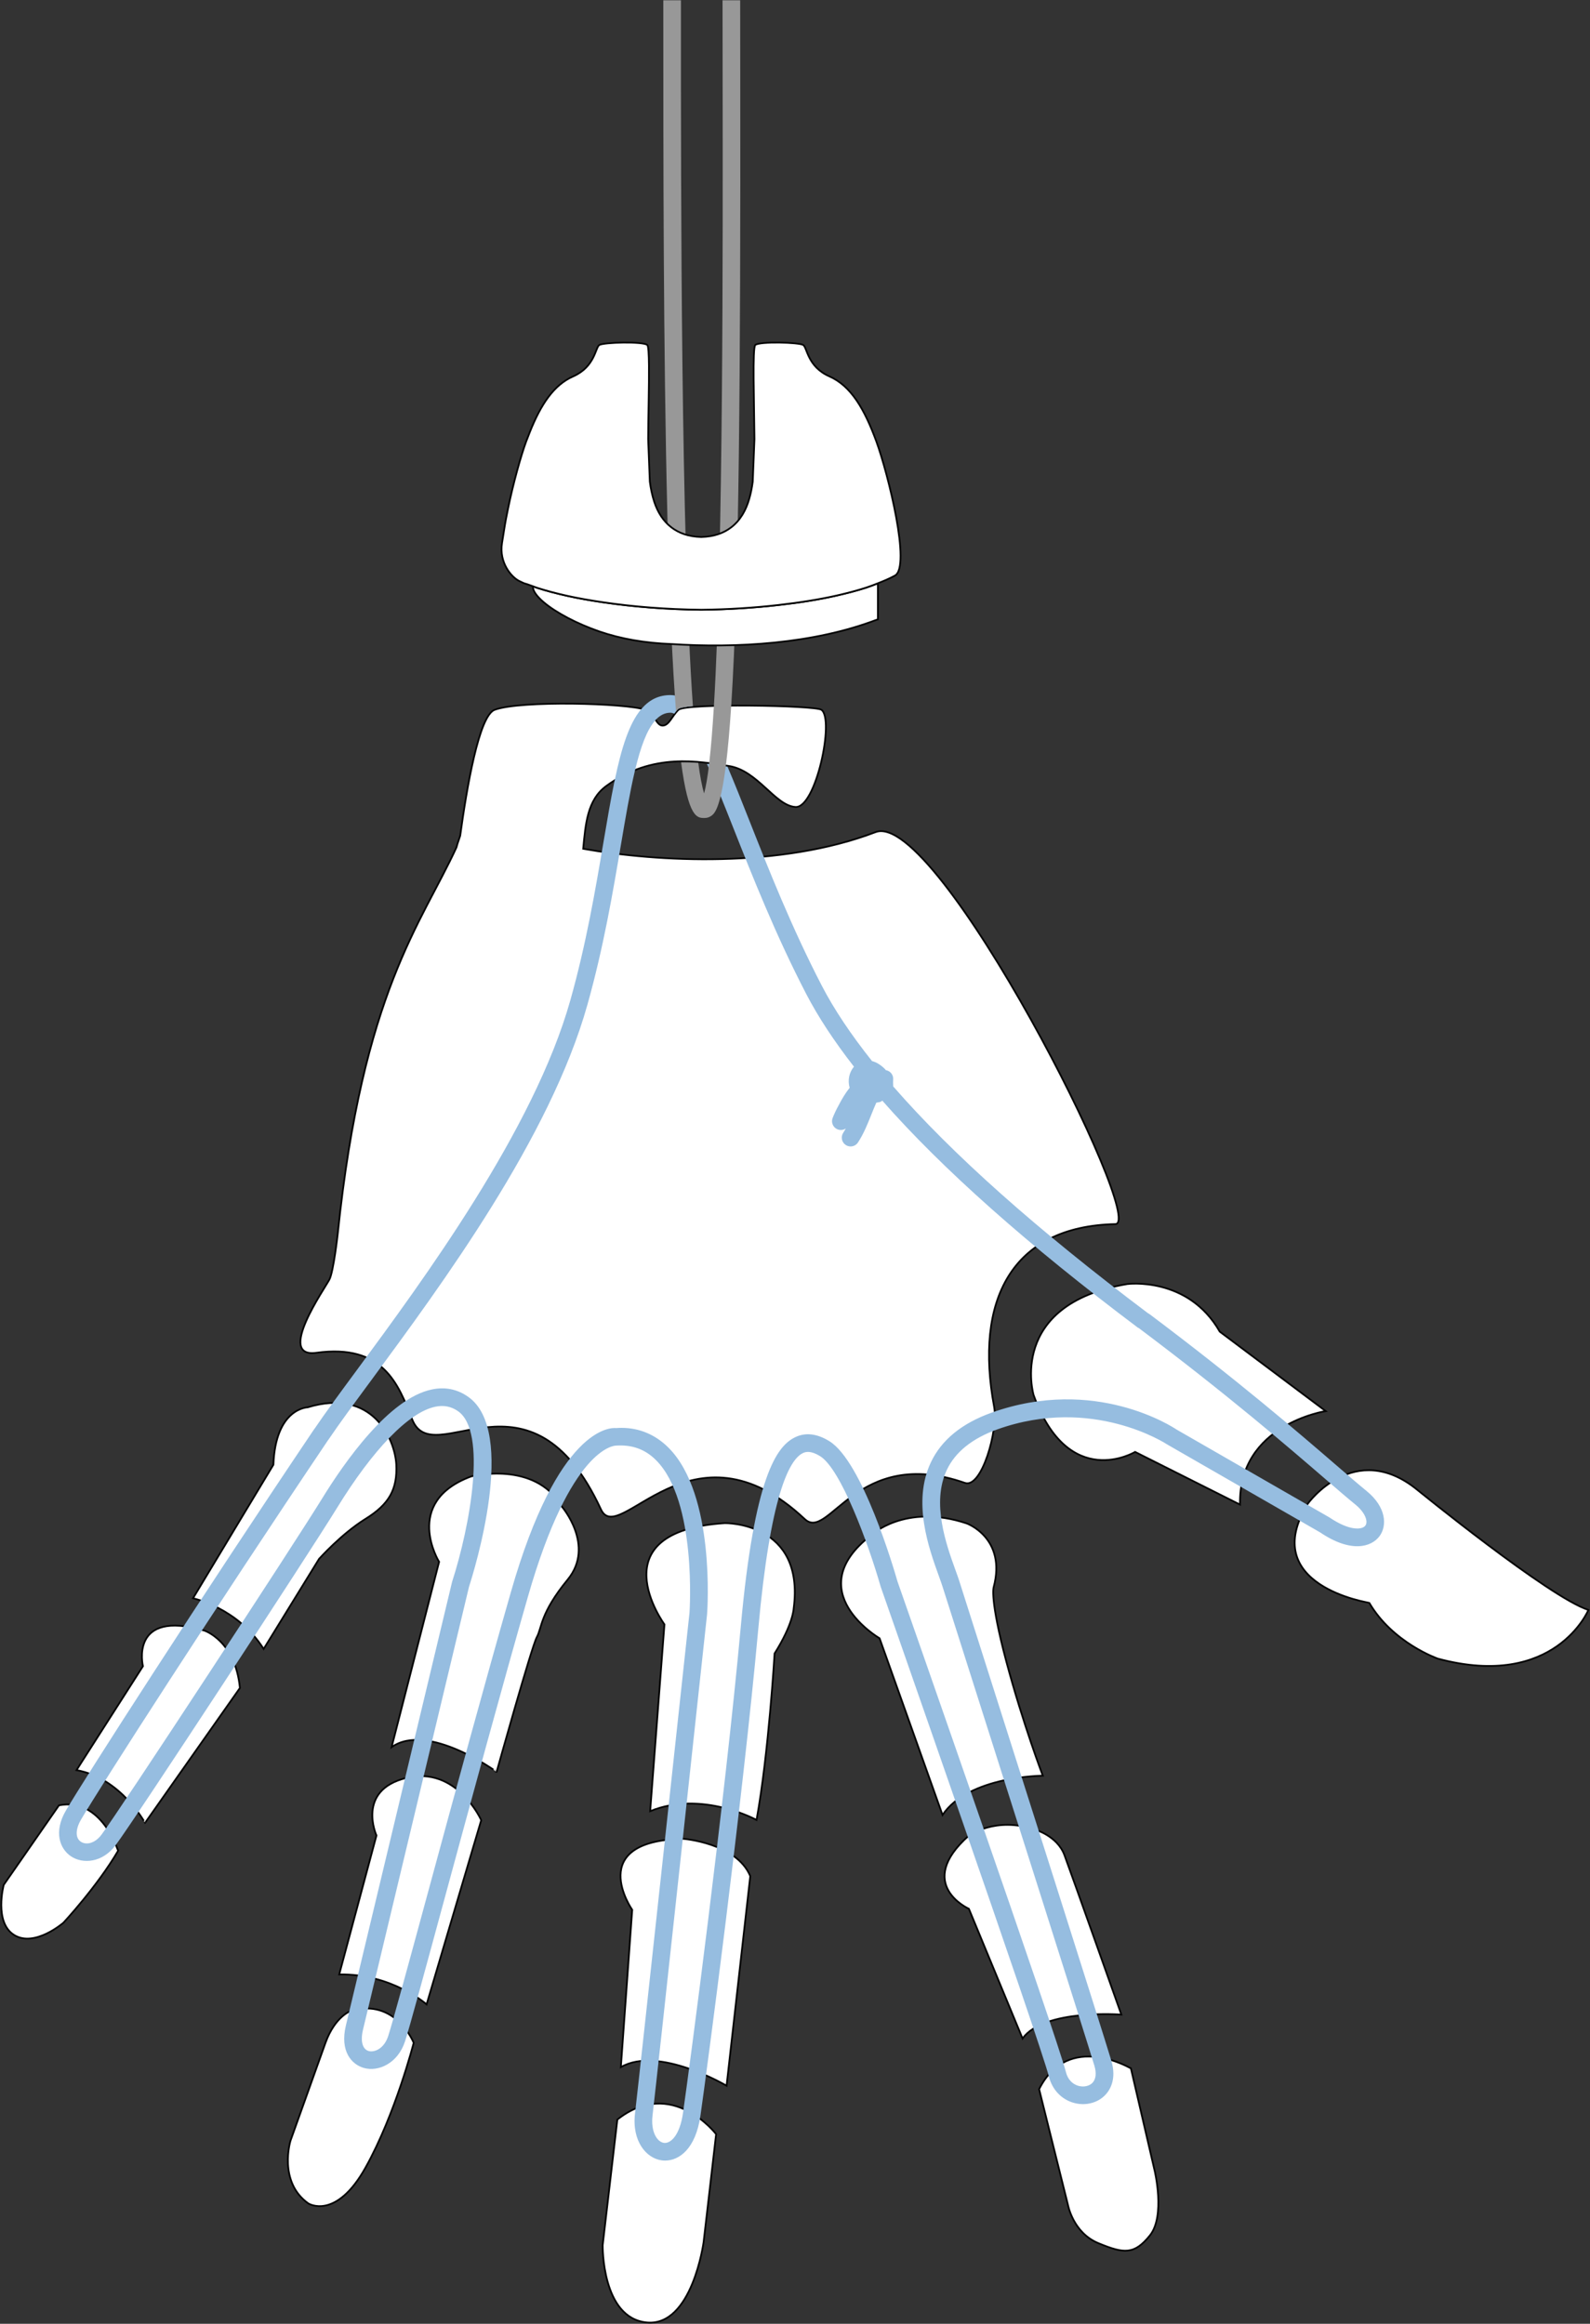 <?xml version="1.0" encoding="utf-8"?>
<!-- Generator: Adobe Illustrator 16.0.0, SVG Export Plug-In . SVG Version: 6.00 Build 0)  -->
<!DOCTYPE svg PUBLIC "-//W3C//DTD SVG 1.1//EN" "http://www.w3.org/Graphics/SVG/1.1/DTD/svg11.dtd">
<svg version="1.1" id="레이어_1" xmlns="http://www.w3.org/2000/svg" xmlns:xlink="http://www.w3.org/1999/xlink" x="0px"
	 y="0px" width="90.219px" height="131.851px" viewBox="0 0 90.219 131.851" enable-background="new 0 0 90.219 131.851"
	 xml:space="preserve">
<rect x="0" y="0" width="90.219" height="131.851" fill="#333333" stroke="none"/>
<g>
	<g>
		<path fill="#FFFFFF" stroke="#050505" stroke-width="0.1" stroke-miterlimit="10" d="M3.346,102.435l-3.134,4.512
			c0,0-0.571,2.135,0.597,2.85c1.164,0.713,2.792-0.703,2.792-0.703s1.909-2.049,3.099-4.076
			C6.699,105.017,5.767,101.962,3.346,102.435z"/>
	</g>
	<path fill="#FFFFFF" stroke="#050505" stroke-width="0.1" stroke-miterlimit="10" d="M10.951,90.687c0,0,2.538,0.533,4.008,2.875
		l3.146-5.111c0,0,1.277-1.428,2.629-2.266c1.351-0.836,1.82-1.68,1.751-3.094c-0.074-1.41-1.319-4.371-5.034-3.238
		c0,0-1.819,0.041-1.938,3.256L10.951,90.687z"/>
	<path fill="#FFFFFF" stroke="#050505" stroke-width="0.1" stroke-miterlimit="10" d="M4.341,100.438l3.769-5.895
		c0,0-0.789-3.266,3.485-2.023c0,0,1.757,0.568,2.019,3.256l-5.385,7.656C8.229,103.433,6.858,100.88,4.341,100.438z"/>
	<path fill="#FFFFFF" stroke="#050505" stroke-width="0.1" stroke-miterlimit="10" d="M22.22,99.134l2.695-10.514
		c0,0-2.099-3.389,1.815-4.846c0,0,3.621-0.932,5.14,1.697c0,0,1.925,2.221,0.346,4.15c-1.58,1.926-1.463,2.744-1.755,3.27
		c-0.291,0.523-2.281,7.646-2.281,7.646S24.27,97.679,22.22,99.134z"/>
	<path fill="#FFFFFF" stroke="#050505" stroke-width="0.1" stroke-miterlimit="10" d="M21.361,104.146c0,0-1.166-2.57,1.696-3.266
		c2.863-0.701,4.248,2.398,4.248,2.398l-3.099,10.451c0,0-1.979-1.754-4.959-1.699L21.361,104.146z"/>
	<path fill="#FFFFFF" stroke="#050505" stroke-width="0.1" stroke-miterlimit="10" d="M18.469,115.909l-1.985,5.551
		c0,0-0.721,2.334,1.01,3.563c0,0,1.561,0.99,3.253-2.045c1.693-3.035,2.727-7.068,2.727-7.068s-1.024-2.566-3.571-1.809
		C19.901,114.101,19.003,114.417,18.469,115.909z"/>
	<path fill="#FFFFFF" stroke="#050505" stroke-width="0.1" stroke-miterlimit="10" d="M37.701,92.169c0,0-3.863-5.281,3.428-5.746
		c0,0,4.559-0.086,3.905,4.848c0,0-0.027,0.877-1.083,2.549c0,0-0.334,5.682-1.024,9.445c0,0-3.097-1.707-6.036-0.498L37.701,92.169
		z"/>
	<path fill="#FFFFFF" stroke="#050505" stroke-width="0.1" stroke-miterlimit="10" d="M35.872,108.364c0,0-2.727-3.908,2.887-4.031
		c0,0,3.03,0.234,3.812,2.119l-1.344,11.893c0,0-3.871-2.297-6-1.053L35.872,108.364z"/>
	<path fill="#FFFFFF" stroke="#050505" stroke-width="0.1" stroke-miterlimit="10" d="M35.029,120.265l-0.832,7.125
		c0,0-0.068,4.146,2.504,4.387c2.57,0.24,3.222-4.551,3.222-4.551l0.711-6.133C40.634,121.093,38.127,117.817,35.029,120.265z"/>
	<path fill="#FFFFFF" stroke="#050505" stroke-width="0.1" stroke-miterlimit="10" d="M49.909,92.958c0,0-4.568-2.672-0.491-5.842
		c0,0,1.919-1.844,5.431-0.678c0,0,2.279,0.822,1.532,3.625c0,0-0.229,0.648,0.718,4.205c0.952,3.561,2.071,6.486,2.071,6.486
		s-4.212,0.01-5.689,2.229L49.909,92.958z"/>
	<path fill="#FFFFFF" stroke="#050505" stroke-width="0.1" stroke-miterlimit="10" d="M54.976,108.306c0,0-3.099-1.395-0.01-4.146
		c0,0,1.52-1.111,3.74-0.354c0,0,1.285,0.348,1.694,1.457c0.411,1.109,3.227,9.047,3.227,9.047s-4.382-0.344-5.606,1.354
		L54.976,108.306z"/>
	<path fill="#FFFFFF" stroke="#050505" stroke-width="0.1" stroke-miterlimit="10" d="M58.961,118.54l1.63,6.539
		c0,0,0.279,1.602,1.732,2.199c1.453,0.602,2.038,0.662,2.925-0.441c0.887-1.1,0.268-3.674,0.268-3.674l-1.345-5.797
		C64.171,117.366,60.627,115.229,58.961,118.54z"/>
	<path fill="#FFFFFF" stroke="#050505" stroke-width="0.1" stroke-miterlimit="10" d="M64.408,82.382c0,0-3.773,2.27-5.761-3.229
		c0,0-1.521-5.141,5.313-6.295c0,0,3.448-0.459,5.252,2.701l6.009,4.508c0,0-4.968,0.748-4.859,5.305L64.408,82.382z"/>
	<path fill="#FFFFFF" stroke="#050505" stroke-width="0.1" stroke-miterlimit="10" d="M74.212,85.312c0,0,2.647-3.666,6.197-0.787
		c0,0,7.505,6.113,9.72,6.824c0,0-1.891,4.547-8.541,2.764c0,0-2.565-0.889-3.896-3.172C77.691,90.94,71.326,89.972,74.212,85.312z"
		/>
	<path fill="#FFFFFF" stroke="#050505" stroke-width="0.1" stroke-miterlimit="10" d="M63.29,69.456
		c-5.912,0.123-8.006,4.357-6.88,10.371c0.243,1.316-0.712,4.646-1.658,4.314c-6.163-2.148-7.706,3.35-9.088,2.053
		c-6.436-6.045-10.541,1.67-11.566-0.553c-4.028-8.695-9.514-2.039-10.712-5.109c-0.786-2.01-1.649-4.295-5.435-3.775
		c-2.313,0.316,0.506-3.689,0.742-4.162c0.236-0.465,0.469-2.576,0.469-2.576c1.424-13.742,4.76-17.628,6.735-21.932
		c0-0.026,0.081-0.279,0.215-0.668c0.368-2.694,1.065-6.818,1.956-7.145c1.471-0.542,7.465-0.38,8.564,0
		c0.496,0.172,0.592,0.896,0.963,0.896s0.533-0.546,0.902-0.896c0.397-0.38,7.757-0.251,8.112,0
		c0.755,0.528-0.311,5.581-1.469,5.515c-1.158-0.063-2.153-2.089-3.795-2.328c-1.644-0.241-4.296-0.804-6.946,1.138
		c-1.076,0.787-1.174,2.149-1.307,3.561c4.258,0.756,11.207,1.114,16.588-0.945C53.182,45.872,65.105,69.417,63.29,69.456z"/>
	<path fill="#96BDE0" d="M77.536,84.594c-0.434-0.354-0.997-0.839-1.704-1.449c-2.066-1.783-5.526-4.767-10.61-8.584
		c-0.03-0.022-0.062-0.041-0.095-0.057c-6.29-4.732-11.115-9.034-14.447-12.863c0-0.026,0-0.049,0-0.075
		c-0.004-0.109-0.009-0.22,0-0.304c0.013-0.134-0.028-0.267-0.114-0.369c-0.076-0.092-0.184-0.153-0.301-0.173
		c-0.018-0.026-0.039-0.051-0.063-0.074c-0.263-0.258-0.506-0.383-0.721-0.44c-1.2-1.508-2.157-2.938-2.854-4.284
		c-1.711-3.299-3.023-6.619-4.077-9.286c-0.463-1.173-0.878-2.22-1.269-3.133c-0.085-0.013-0.171-0.026-0.262-0.04
		c-0.276-0.042-0.585-0.085-0.905-0.124c0.483,1.078,0.988,2.355,1.506,3.664c1.063,2.688,2.385,6.035,4.119,9.38
		c0.678,1.308,1.584,2.688,2.716,4.14c-0.267,0.312-0.371,0.772-0.242,1.194c-0.246,0.31-0.449,0.654-0.617,0.98
		c-0.147,0.263-0.266,0.519-0.351,0.738c-0.098,0.252,0.022,0.537,0.272,0.642c0.163,0.067,0.343,0.044,0.479-0.05
		c-0.047,0.085-0.098,0.168-0.15,0.25c-0.151,0.231-0.087,0.541,0.145,0.692c0.085,0.055,0.18,0.081,0.273,0.081
		c0.163,0,0.323-0.08,0.419-0.227c0.328-0.502,0.541-1.037,0.748-1.554c0.097-0.242,0.19-0.478,0.293-0.704
		c0.068-0.009,0.139-0.021,0.212-0.038c0.051-0.012,0.084-0.051,0.128-0.076c3.394,3.864,8.246,8.179,14.528,12.901l0.008-0.01
		c0.005,0.004,0.009,0.008,0.014,0.011c0.003,0.002,0.005,0.004,0.008,0.006c5.058,3.798,8.501,6.768,10.558,8.542
		c0.717,0.618,1.287,1.11,1.727,1.468c0.567,0.462,0.733,0.97,0.566,1.194c-0.174,0.236-0.876,0.324-2.041-0.465l-8.676-4.988
		c-0.186-0.126-4.619-3.056-10.496-0.953c-1.687,0.603-2.845,1.552-3.442,2.819c-1.061,2.249-0.115,4.868,0.449,6.433
		c0.084,0.234,0.159,0.441,0.214,0.614l0.904,2.842c2.151,6.763,7.19,22.6,7.712,24.34c0.127,0.425,0.088,0.771-0.11,0.976
		c-0.182,0.185-0.491,0.253-0.788,0.173c-0.356-0.097-0.617-0.382-0.717-0.783c-0.454-1.844-9.193-26.802-9.556-27.836
		c-0.198-0.694-1.991-6.818-3.876-7.969c-0.71-0.433-1.367-0.503-1.957-0.205c-1.021,0.514-2.291,2.202-3.063,10.766
		c-0.895,9.81-2.912,25.048-3.277,27.574c-0.177,1.232-0.681,1.73-1.075,1.687c-0.405-0.054-0.76-0.65-0.652-1.557
		c0.281-2.375,3.065-28.163,3.095-28.439c0.021-0.275,0.468-6.779-2.18-9.441c-0.748-0.753-1.667-1.134-2.672-1.134
		c-0.101,0-0.202,0.004-0.304,0.012c-0.328-0.035-3.299-0.058-5.976,9.307c-1.456,5.07-3.223,11.58-4.643,16.811
		c-1.149,4.234-2.058,7.578-2.318,8.377c-0.238,0.735-0.792,0.939-1.108,0.851c-0.354-0.1-0.478-0.564-0.322-1.212l6.016-25.134
		c0.29-0.896,2.754-8.813-0.048-10.774c-0.615-0.433-1.309-0.576-2.063-0.416c-2.422,0.5-4.951,4.108-6.242,6.214
		c-1.544,2.51-11.464,17.665-12.502,19.048c-0.387,0.515-0.881,0.592-1.172,0.398c-0.316-0.21-0.312-0.702,0.011-1.255
		c1.083-1.855,7.583-11.969,14.011-21.521c0.014-0.017,0.027-0.033,0.039-0.051c0.583-0.866,1.431-2.017,2.413-3.349
		c4.042-5.485,10.151-13.773,12.269-21.31c0.918-3.265,1.44-6.348,1.901-9.067c0.264-1.554,0.506-2.985,0.786-4.174
		c0.006-0.024,0.011-0.049,0.017-0.072c0.004-0.018,0.009-0.033,0.013-0.051c0.305-1.264,0.656-2.232,1.124-2.761
		c0.011-0.013,0.022-0.026,0.033-0.039c0.012-0.012,0.022-0.027,0.034-0.039c0.236-0.238,0.5-0.371,0.803-0.371
		c0.072,0,0.147,0.022,0.223,0.056c0.064-0.087,0.122-0.177,0.203-0.254c0.084-0.081,0.402-0.139,0.86-0.18
		c-0.401-0.403-0.819-0.622-1.286-0.622c-0.659,0-1.175,0.262-1.6,0.735c-0.013,0.014-0.025,0.027-0.037,0.042
		c-0.013,0.014-0.024,0.027-0.037,0.042c-0.67,0.807-1.102,2.179-1.479,3.98c-0.003,0.014-0.007,0.027-0.01,0.041
		c-0.007,0.032-0.014,0.063-0.02,0.095c-0.209,1.013-0.402,2.155-0.614,3.404c-0.457,2.695-0.975,5.75-1.878,8.964
		c-2.067,7.36-8.354,15.89-12.11,20.986c-0.968,1.313-1.807,2.45-2.399,3.327c-0.015,0.016-0.027,0.033-0.04,0.051
		c-6.45,9.585-12.991,19.764-14.082,21.633c-0.695,1.191-0.351,2.16,0.299,2.592c0.664,0.442,1.774,0.369,2.525-0.631
		c1.092-1.454,10.941-16.503,12.555-19.125c2.054-3.35,4.092-5.448,5.593-5.759c0.479-0.098,0.898-0.014,1.285,0.256
		c1.658,1.161,0.678,6.534-0.34,9.686l-6.026,25.172c-0.351,1.465,0.332,2.212,1.023,2.406c0.825,0.235,1.927-0.264,2.331-1.502
		c0.269-0.823,1.179-4.178,2.332-8.426c1.419-5.228,3.185-11.733,4.64-16.797c2.43-8.499,4.912-8.586,4.998-8.586
		c0.917-0.064,1.663,0.208,2.281,0.83c2.326,2.338,1.896,8.601,1.894,8.646c-0.028,0.26-2.812,26.043-3.092,28.413
		c-0.188,1.577,0.641,2.55,1.516,2.665c0.062,0.008,0.124,0.013,0.188,0.013c0.795,0,1.734-0.654,2.008-2.548
		c0.365-2.53,2.387-17.797,3.283-27.626c0.679-7.529,1.743-9.574,2.518-9.964c0.168-0.084,0.453-0.159,0.985,0.166
		c1.17,0.714,2.728,4.912,3.444,7.418c0.091,0.26,9.095,25.976,9.538,27.773c0.187,0.753,0.719,1.316,1.426,1.508
		c0.653,0.178,1.33,0.008,1.767-0.44c0.268-0.275,0.67-0.896,0.352-1.96c-0.523-1.749-5.564-17.591-7.717-24.355l-0.904-2.842
		c-0.058-0.184-0.137-0.402-0.227-0.65c-0.512-1.419-1.368-3.794-0.485-5.667c0.48-1.02,1.447-1.794,2.875-2.305
		c5.384-1.921,9.56,0.813,9.63,0.859l8.675,4.988c1.735,1.174,2.902,0.849,3.374,0.214C78.713,86.569,78.669,85.515,77.536,84.594z"
		/>
	<g>
		<path fill="#989898" d="M39.316,40.06c-0.68-9.585-0.68-29.262-0.679-38.996V0.016h-1v1.048c0,7.475-0.001,18.771,0.229,28.101
			c0.126,5.095,0.296,8.676,0.492,11.205c0.037-0.043,0.063-0.091,0.105-0.131C38.548,40.158,38.862,40.101,39.316,40.06z"/>
		<path fill="#989898" d="M42.003,4.417l-0.005-4.401h-1l0.005,4.403c0.014,9.533,0.037,26.734-0.491,35.576
			c-0.001,0.021-0.003,0.04-0.004,0.06c-0.001,0.015-0.002,0.028-0.003,0.042c-0.074,1.232-0.16,2.3-0.259,3.156
			c-0.001,0.015-0.003,0.032-0.005,0.047c-0.002,0.017-0.004,0.036-0.005,0.052c-0.085,0.72-0.18,1.284-0.284,1.665
			c-0.121-0.389-0.23-0.978-0.331-1.732c-0.31-0.025-0.638-0.033-0.974-0.028c0.418,3.153,0.903,3.157,1.329,3.157
			c0.126,0,0.313-0.037,0.488-0.212c0.286-0.286,0.521-1.205,0.715-2.715c0.002-0.018,0.005-0.032,0.007-0.05
			c0.002-0.017,0.004-0.032,0.007-0.05c0.111-0.898,0.209-2.002,0.294-3.302c0.001-0.015,0.002-0.031,0.003-0.047
			c0.002-0.018,0.003-0.038,0.004-0.056C41.933,33.166,42.026,21.018,42.003,4.417z"/>
	</g>
	<g>
		<path fill="#FFFFFF" stroke="#050505" stroke-width="0.1" stroke-miterlimit="10" d="M30.468,33.352
			c0.52,0.17,1.095,0.319,1.702,0.455c0.644,0.146,1.34,0.264,2.059,0.37c1.725,0.255,3.623,0.403,5.553,0.422h0.022
			c1.506-0.015,2.987-0.111,4.392-0.271l0,0c0.003,0,0.009-0.002,0.013-0.002c0.576-0.065,1.14-0.14,1.682-0.228
			c0.555-0.091,1.087-0.191,1.591-0.307c0.596-0.136,1.156-0.282,1.67-0.448c0.233-0.077,0.449-0.161,0.662-0.243v2.049
			c-0.017,0.005-0.034,0.002-0.049,0.007c-3.625,1.389-7.991,1.623-11.678,1.387c-1.49-0.058-2.848-0.29-4.086-0.717
			c-1.235-0.425-2.462-1.065-3.162-1.666c-0.7-0.6-0.589-0.889-0.589-0.889C30.323,33.299,30.391,33.327,30.468,33.352z"/>
		<path fill="#FFFFFF" stroke="#050505" stroke-width="0.1" stroke-miterlimit="10" d="M50.778,32.661
			c-0.284,0.155-0.617,0.298-0.966,0.435c-0.213,0.085-0.429,0.168-0.662,0.245c-0.514,0.166-1.074,0.313-1.67,0.449
			c-0.504,0.114-1.036,0.215-1.591,0.304c-0.542,0.088-1.105,0.164-1.682,0.229c-0.004,0-0.01,0.002-0.013,0.002l0,0
			c-1.404,0.161-2.886,0.257-4.392,0.272h-0.022c-1.93-0.02-3.828-0.168-5.553-0.423c-0.719-0.106-1.415-0.227-2.059-0.37
			c-0.607-0.136-1.183-0.287-1.702-0.455c-0.077-0.026-0.145-0.055-0.219-0.081c-0.111-0.039-0.225-0.079-0.334-0.12
			c-0.158-0.059-0.034,0.024-0.456-0.184c-0.423-0.205-1.155-1.031-0.971-2.156c0.184-1.124,0.133-0.928,0.342-1.955
			c0.299-1.458,0.723-2.964,1.022-3.788c0.07-0.19,0.142-0.372,0.214-0.551c0.622-1.555,1.353-2.672,2.461-3.158
			c1.231-0.545,1.254-1.624,1.477-1.778c0.223-0.157,2.502-0.217,2.727-0.002c0.063,0.061,0.088,0.511,0.094,1.165
			c0.01,1.117-0.037,2.822-0.045,4.17l0.094,2.411c0.049,0.383,0.129,0.783,0.256,1.166c0.188,0.562,0.492,1.075,0.977,1.443
			c0.413,0.313,0.951,0.522,1.686,0.539c0.735-0.017,1.273-0.227,1.687-0.539c0.536-0.406,0.852-0.991,1.032-1.619
			c0.097-0.328,0.16-0.666,0.202-0.99l0.096-2.411c-0.017-2.134-0.12-5.175,0.046-5.335c0.227-0.215,2.506-0.155,2.727,0.002
			c0.221,0.154,0.243,1.233,1.479,1.778c1.232,0.541,1.998,1.866,2.672,3.709C50.401,26.909,51.705,32.159,50.778,32.661z"/>
	</g>
</g>
</svg>

